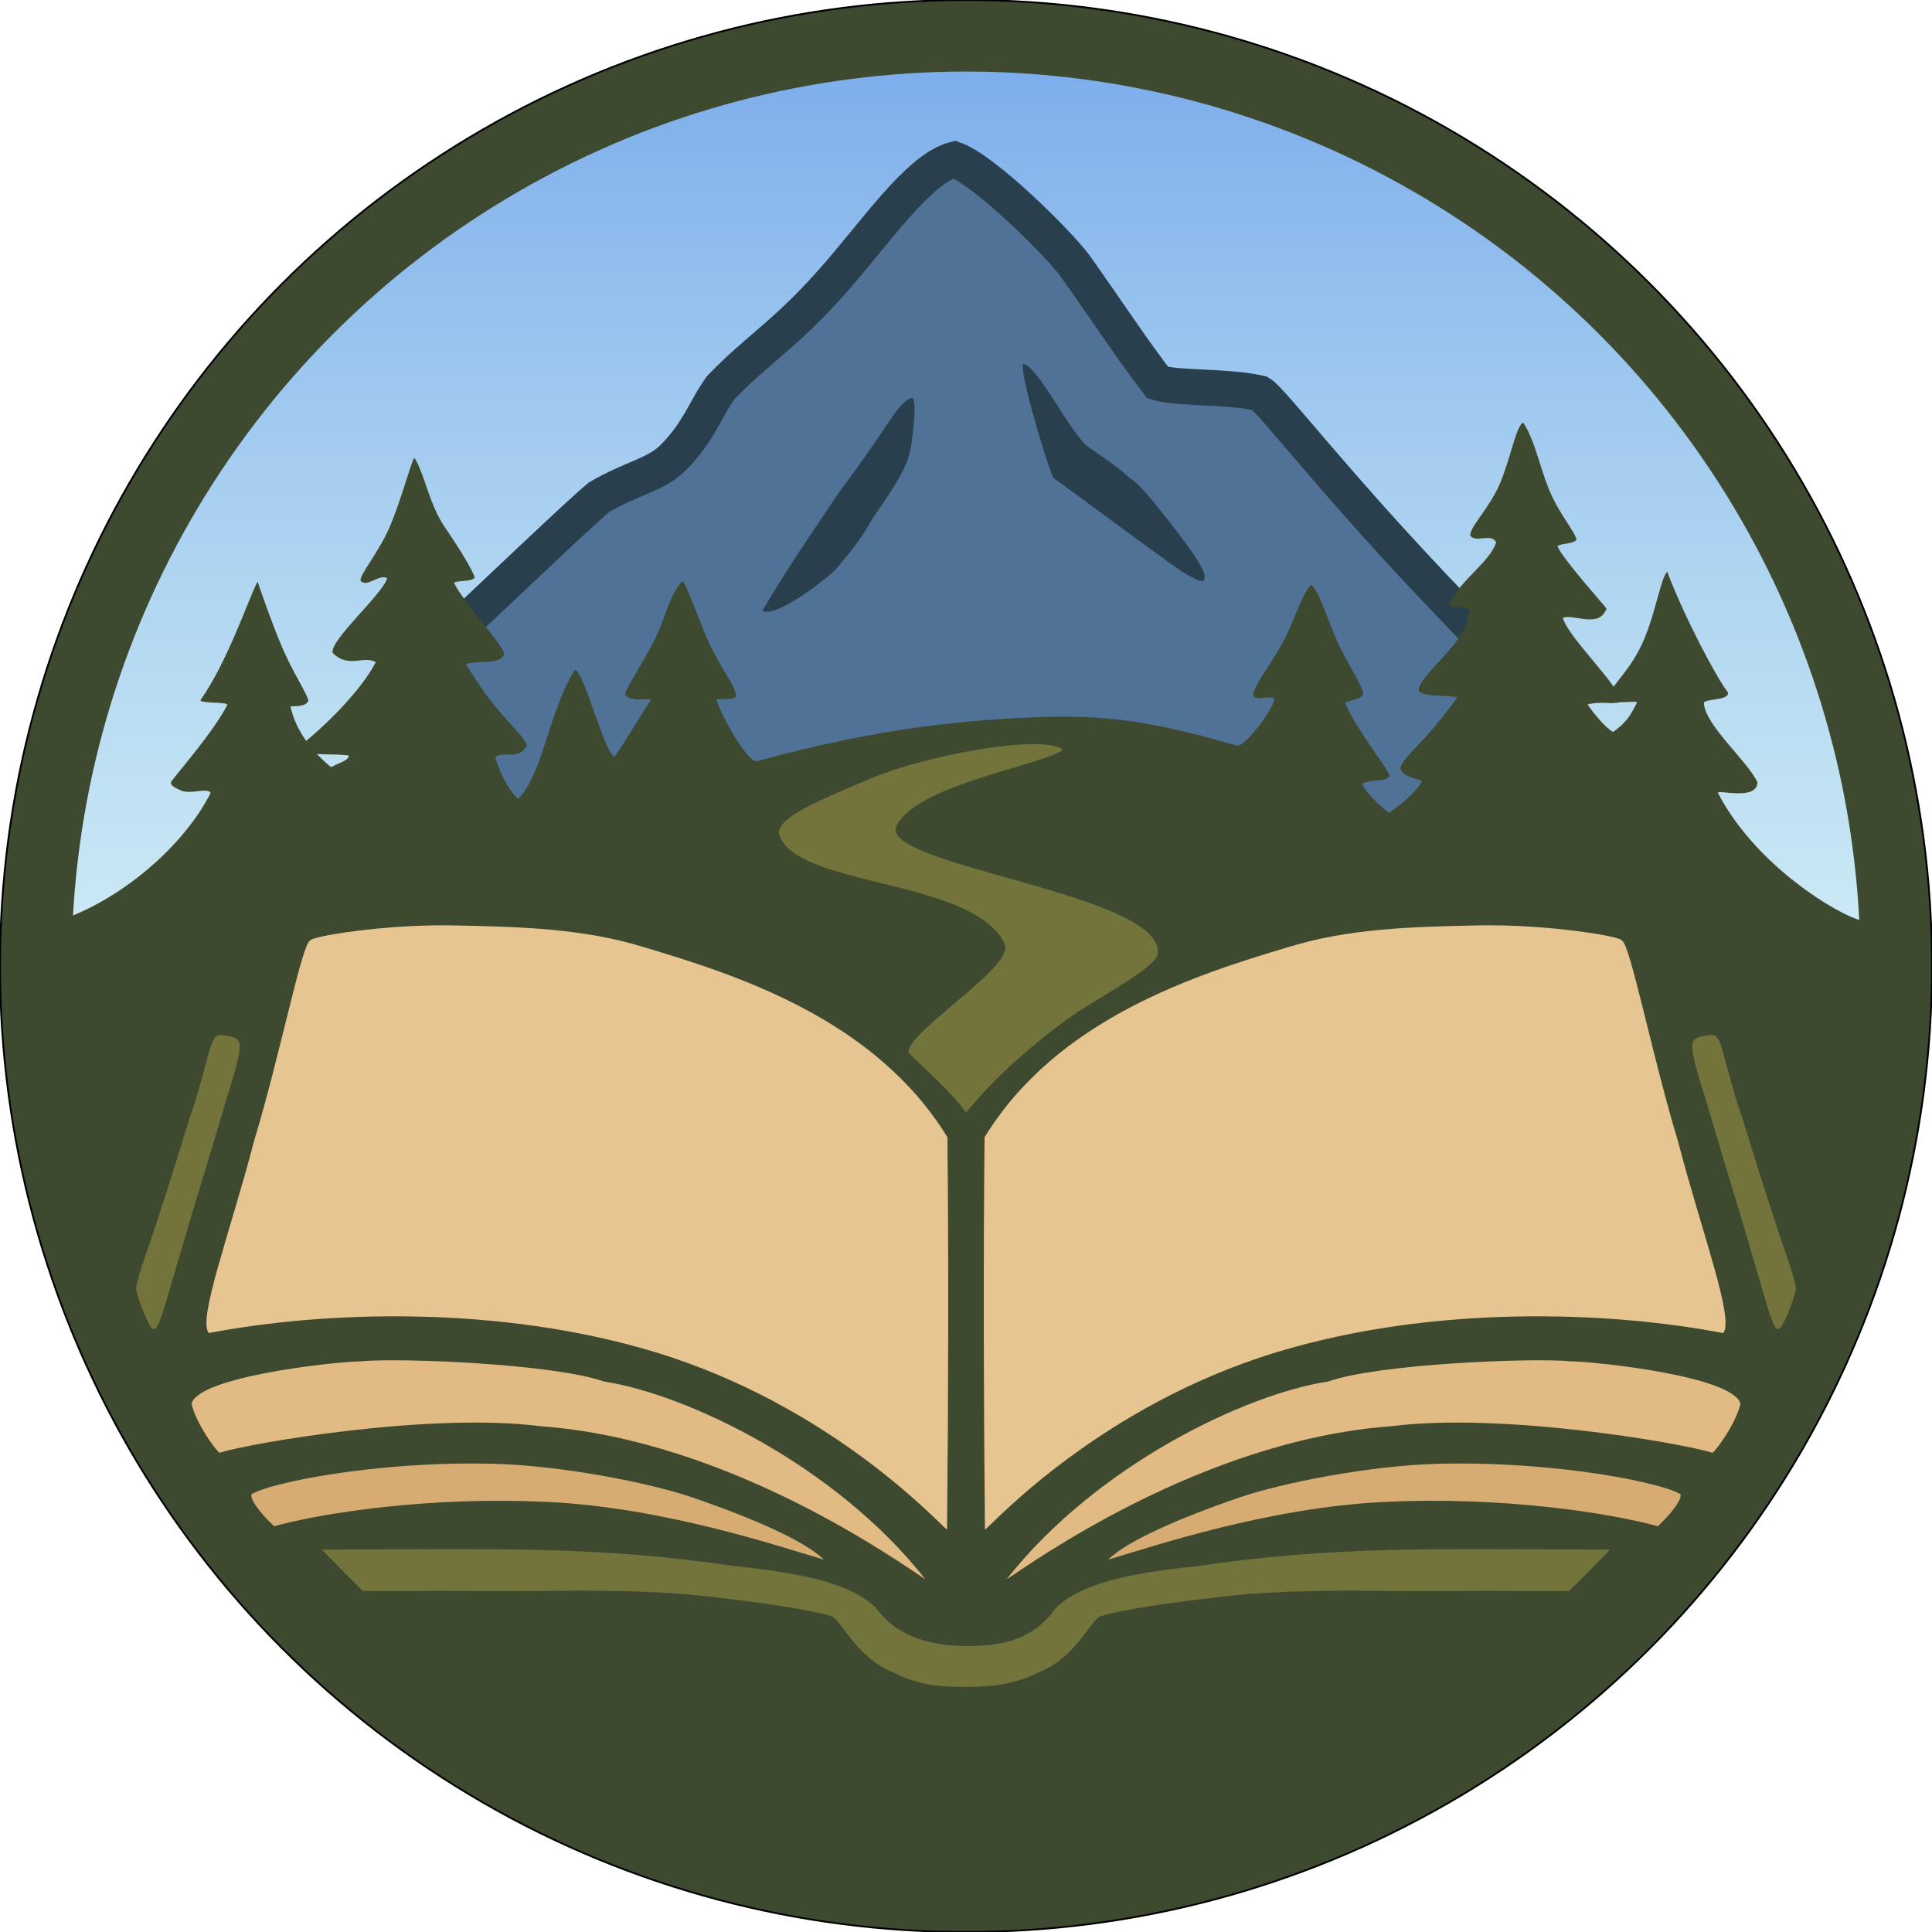 <?xml version="1.0" encoding="UTF-8" standalone="no"?>
<!-- Created with Inkscape (http://www.inkscape.org/) -->

<svg
   version="1.1"
   id="svg1"
   width="1080"
   height="1080"
   viewBox="0 0 1080 1080"
   sodipodi:docname="ranger_codex_logo.svg"
   inkscape:version="1.4.2 (f4327f4, 2025-05-13)"
   xmlns:inkscape="http://www.inkscape.org/namespaces/inkscape"
   xmlns:sodipodi="http://sodipodi.sourceforge.net/DTD/sodipodi-0.dtd"
   xmlns:xlink="http://www.w3.org/1999/xlink"
   xmlns="http://www.w3.org/2000/svg"
   xmlns:svg="http://www.w3.org/2000/svg">
  <defs
     id="defs1">
    <inkscape:path-effect
       effect="mirror_symmetry"
       start_point="540,0"
       end_point="540,1080"
       center_point="540,540"
       id="path-effect76"
       is_visible="true"
       lpeversion="1.2"
       lpesatellites=""
       mode="vertical"
       discard_orig_path="false"
       fuse_paths="false"
       oposite_fuse="false"
       split_items="false"
       split_open="false"
       link_styles="false" />
    <inkscape:path-effect
       effect="mirror_symmetry"
       start_point="540,0"
       end_point="540,1080"
       center_point="540,540"
       id="path-effect75"
       is_visible="true"
       lpeversion="1.2"
       lpesatellites=""
       mode="vertical"
       discard_orig_path="false"
       fuse_paths="true"
       oposite_fuse="false"
       split_items="true"
       split_open="false"
       link_styles="true" />
    <inkscape:path-effect
       effect="mirror_symmetry"
       start_point="540,0"
       end_point="540,1080"
       center_point="540,540"
       id="path-effect71"
       is_visible="true"
       lpeversion="1.2"
       lpesatellites="#path71"
       mode="vertical"
       discard_orig_path="false"
       fuse_paths="true"
       oposite_fuse="false"
       split_items="true"
       split_open="false"
       link_styles="true" />
    <inkscape:path-effect
       effect="mirror_symmetry"
       start_point="540,0"
       end_point="540,1080"
       center_point="540,540"
       id="path-effect69"
       is_visible="true"
       lpeversion="1.2"
       lpesatellites=""
       mode="vertical"
       discard_orig_path="false"
       fuse_paths="true"
       oposite_fuse="false"
       split_items="false"
       split_open="false"
       link_styles="false" />
    <inkscape:path-effect
       effect="mirror_symmetry"
       start_point="540,0"
       end_point="540,1080"
       center_point="540,540"
       id="path-effect68"
       is_visible="true"
       lpeversion="1.2"
       lpesatellites=""
       mode="free"
       discard_orig_path="false"
       fuse_paths="false"
       oposite_fuse="false"
       split_items="false"
       split_open="false"
       link_styles="false" />
    <inkscape:path-effect
       effect="mirror_symmetry"
       start_point="540,0"
       end_point="540,1080"
       center_point="540,540"
       id="path-effect67"
       is_visible="true"
       lpeversion="1.2"
       lpesatellites=""
       mode="free"
       discard_orig_path="false"
       fuse_paths="false"
       oposite_fuse="false"
       split_items="false"
       split_open="false"
       link_styles="false" />
    <inkscape:path-effect
       effect="mirror_symmetry"
       start_point="540,0"
       end_point="540,1080"
       center_point="540,540"
       id="path-effect66"
       is_visible="false"
       lpeversion="1.2"
       lpesatellites=""
       mode="free"
       discard_orig_path="false"
       fuse_paths="false"
       oposite_fuse="false"
       split_items="false"
       split_open="false"
       link_styles="false" />
    <inkscape:path-effect
       effect="mirror_symmetry"
       start_point="540,0"
       end_point="540,1080"
       center_point="540,540"
       id="path-effect65"
       is_visible="true"
       lpeversion="1.2"
       lpesatellites=""
       mode="free"
       discard_orig_path="false"
       fuse_paths="false"
       oposite_fuse="false"
       split_items="false"
       split_open="false"
       link_styles="false" />
    <inkscape:path-effect
       effect="mirror_symmetry"
       start_point="540,0"
       end_point="540,1080"
       center_point="540,540"
       id="path-effect64"
       is_visible="true"
       lpeversion="1.2"
       lpesatellites=""
       mode="free"
       discard_orig_path="false"
       fuse_paths="false"
       oposite_fuse="false"
       split_items="false"
       split_open="false"
       link_styles="false" />
    <inkscape:path-effect
       effect="mirror_symmetry"
       start_point="540,0"
       end_point="540,1080"
       center_point="540,540"
       id="path-effect63"
       is_visible="true"
       lpeversion="1.2"
       lpesatellites=""
       mode="free"
       discard_orig_path="false"
       fuse_paths="false"
       oposite_fuse="false"
       split_items="false"
       split_open="false"
       link_styles="false" />
    <inkscape:path-effect
       effect="mirror_symmetry"
       start_point="540,0"
       end_point="540,1080"
       center_point="540,540"
       id="path-effect62"
       is_visible="true"
       lpeversion="1.2"
       lpesatellites=""
       mode="free"
       discard_orig_path="false"
       fuse_paths="false"
       oposite_fuse="false"
       split_items="false"
       split_open="false"
       link_styles="false" />
    <linearGradient
       id="linearGradient55"
       inkscape:collect="always">
      <stop
         style="stop-color:#78a9eb;stop-opacity:1;"
         offset="0"
         id="stop55" />
      <stop
         style="stop-color:#bdffeb;stop-opacity:0;"
         offset="1"
         id="stop56" />
    </linearGradient>
    <linearGradient
       id="swatch52"
       inkscape:swatch="solid">
      <stop
         style="stop-color:#293f4d;stop-opacity:1;"
         offset="0"
         id="stop52" />
    </linearGradient>
    <linearGradient
       inkscape:collect="always"
       xlink:href="#linearGradient55"
       id="linearGradient56"
       x1="544.043"
       y1="11.805"
       x2="544.043"
       y2="1049.789"
       gradientUnits="userSpaceOnUse" />
  </defs>
  <sodipodi:namedview
     id="namedview1"
     pagecolor="#ffffff"
     bordercolor="#000000"
     borderopacity="0.25"
     inkscape:showpageshadow="2"
     inkscape:pageopacity="0.0"
     inkscape:pagecheckerboard="0"
     inkscape:deskcolor="#d1d1d1"
     showgrid="false"
     inkscape:zoom="0.70710679"
     inkscape:cx="1264.3069"
     inkscape:cy="134.35029"
     inkscape:window-width="2558"
     inkscape:window-height="1360"
     inkscape:window-x="3833"
     inkscape:window-y="0"
     inkscape:window-maximized="0"
     inkscape:current-layer="g76" />
  <g
     id="g76"
     inkscape:label="Image"
     style="display:inline">
    <path
       id="path54"
       style="display:inline;fill:url(#linearGradient56);stroke-width:21.177;stroke-opacity:0.11"
       d="M 10.592,540.001 C 10.592,399.593 66.374,264.936 165.665,165.653 264.956,66.37 399.624,10.593 540.043,10.593 c 140.419,0 275.087,55.777 374.378,155.06 99.291,99.283 155.073,233.94 155.073,374.348 l -29.809,-25.695 c -11.724,-2.947 -57.916,-29.823 -79.267,-70.952 -1.256,-2.419 21.814,4.759 22.026,-6.134 -6.108,-12.493 -28.621,-31.11 -29.95,-43.879 -0.332,-3.192 14.61,-1.296 13.42,-6.347 -5.915,-7.389 -24.295,-41.823 -33.945,-67.482 -3.781,3.949 -6.384,23.114 -13.686,39.593 -7.303,16.479 -18.621,24.801 -20.341,32.368 6.798,2.195 14.122,0.28 17.211,1.053 -3.865,7.715 -6.048,11.357 -13.434,16.613 -3.854,-2.047 -10.29,-9.538 -14.268,-15.379 8.353,-2.072 15.348,0.641 19.248,-1.845 -4.644,-12.11 -29.896,-35.628 -33.05,-46.546 6.318,-2.417 20.179,6.332 24.427,-5.215 -2.407,-3.196 -25.309,-28.686 -27.436,-34.921 2.437,-1.548 8.84,-1.084 10.624,-3.532 -0.295,-3.826 -9.788,-14.466 -15.347,-28.141 -5.49,-13.503 -8.04,-27.905 -14.486,-37.456 -4.202,2.714 -6.498,18.26 -12.664,33.395 -5.801,14.241 -17.483,25.243 -16.903,29.904 2.732,4.287 11.891,-1.563 14.449,3.735 -3.357,10.883 -19.106,20.117 -26.638,34.888 2.921,2.547 9.52,0.325 11.885,3.237 -1.214,6.343 -2.362,10.593 -8.606,18.794 -6.244,8.201 -20.002,20.474 -19.838,25.334 -0.528,4.35 16.053,3.059 21.477,4.387 -1.268,2.199 -7.176,9.901 -14.318,18.397 -7.142,8.496 -16.458,16.417 -17.532,21.363 1.325,3.971 4.995,4.605 12.22,6.961 -2.682,5.155 -7.807,10.199 -18.225,17.802 -2.63,-0.816 -15.835,-13.604 -14.991,-16.442 6.607,-2.653 12.312,-0.473 15.142,-4.08 -2.861,-6.796 -18.706,-26.04 -24.905,-40.743 0.518,-1.719 8.594,-1.138 10.095,-5.32 -1.47,-6.275 -8.342,-15.921 -13.791,-27.487 -5.449,-11.566 -10.623,-29.585 -15.224,-33.385 -5.452,4.915 -9.931,21.635 -16.656,33.543 -6.725,11.907 -15.031,22.326 -15.926,27.994 1.036,4.037 9.758,-0.039 11.667,2.055 1.688,2.353 -13.809,25.046 -20.25,26.416 -37.386,-10.442 -65.407,-17.627 -109.545,-16.033 -40.243,1.454 -88.991,5.466 -159.293,24.71 -4.088,1.119 -17.431,-20.184 -22.411,-33.68 -0.89,-2.412 7.779,0.253 10.832,-2.362 0.348,-5.277 -8.743,-15.93 -15.213,-30.375 -6.471,-14.445 -12.117,-31.657 -14.713,-34.324 -7.575,7.606 -9.649,21.501 -16.092,33.842 -6.443,12.341 -13.835,23.471 -16.146,29.309 2.432,4.004 8.981,2.793 14.768,2.981 -6.269,9.402 -13.556,22.094 -20.674,32.34 -6.668,-5.32 -16.165,-46.024 -22.003,-48.903 -14.622,23.162 -17.988,58.776 -31.857,72.357 -5.672,-5.848 -9.432,-13.303 -12.694,-23.152 2.962,-4.331 13.614,2.061 17.772,-7.133 -1.896,-4.53 -9.851,-11.964 -16.922,-20.488 -7.07,-8.524 -13.255,-18.137 -17.172,-24.607 6.378,-2.665 20.803,0.807 21.278,-6.408 -3.328,-7.555 -23.896,-29.923 -27.988,-39.231 2.966,-1.326 9.837,-0.415 11.546,-2.781 -0.5,-2.95 -7.614,-15.031 -16.651,-28.16 -8.747,-12.707 -11.393,-30.207 -17.14,-38.998 -2.348,4.401 -6.932,22.084 -13.027,37.072 -6.355,15.625 -17.812,28.489 -17.016,31.779 3.308,4.201 10.671,-3.993 14.87,-1.39 -2.715,9.174 -31.759,34.24 -30.527,41.649 8.762,9.086 17.293,1.362 24.18,5.259 -7.768,14.948 -26.629,34.684 -45.034,48.964 2.69,3.514 23.812,2.076 29.738,3.261 1.211,2.212 -6.06,4.466 -9.669,6.471 -9.903,-8.136 -19.316,-19.159 -22.729,-33.912 5.163,-0.116 9.072,-0.44 10.065,-3.345 -1.064,-4.395 -8.854,-15.947 -14.86,-30.123 -6.005,-14.173 -11.522,-30.482 -13.583,-36.391 -4.859,9.061 -16.47,44.236 -31.799,66.138 -1.588,2.269 15.85,0.968 14.801,2.992 -7.69,14.835 -26.974,36.844 -31.126,42.524 -1.765,2.415 3.97,4.523 4.531,4.841 5.577,3.159 15.441,-1.649 17.351,1.705 -15.176,29.874 -48.334,57.166 -77.754,68.771 z"
       sodipodi:nodetypes="csssccscsccscccccccccscsccccsccscccccccscscccssscscscccccccsccccscscccccccccscssssccc"
       inkscape:label="sky" />
    <g
       id="g53"
       inkscape:label="mountain"
       style="display:inline">
      <path
         style="display:inline;fill:#4f7296;fill-opacity:1;stroke:#293f4d;stroke-width:20;stroke-dasharray:none;stroke-opacity:1"
         d="m 121.99,476.42 c 65.399,-21.448 115.658,-69.28 125.123,-116.475 41.951,-39.672 77.645,-73.577 87.584,-81.875 18.651,-10.968 31.884,-12.529 41.535,-22.172 14.486,-14.475 18.351,-27.939 26.786,-39.327 20.316,-21.126 34.861,-28.688 61.239,-58.133 24.634,-27.499 48.749,-63.984 69.33,-69.305 17.039,6.168 57.303,46.175 67.006,58.967 21.051,29.703 31.537,46.193 46.595,65.82 11.918,3.547 38.077,1.663 57.134,5.938 6.866,4.08 42.395,51.336 106.659,118.194 57.35,59.485 116.093,123.855 125.125,142.85 -70.087,0.556 -791.76,1.636 -817.95,1.317"
         id="path47"
         sodipodi:nodetypes="cccscsccccccc"
         inkscape:label="mountain" />
      <path
         style="fill:#293f4d;fill-opacity:1;stroke:none;stroke-width:20;stroke-dasharray:none;stroke-opacity:1"
         d="m 426.21,341.319 c 13.137,-22.405 28.212,-44.471 43.203,-66.581 8.872,-11.842 18.456,-25.481 25.285,-35.714 6.663,-9.985 11.608,-16.581 15.485,-16.576 2.081,2.824 0.66,17.218 -1.021,27.736 -2.358,14.757 -16.099,30.65 -23.992,43.929 -3.014,5.834 -11.248,16.484 -18.856,25.092 -13.152,11.624 -34.679,26.116 -40.104,22.114 z"
         id="path52"
         sodipodi:nodetypes="ccscsccc" />
      <path
         style="fill:#293f4d;fill-opacity:1;stroke:none;stroke-width:20;stroke-dasharray:none;stroke-opacity:1"
         d="m 571.79,203.549 c -1.259,5.482 10.323,46.321 16.839,63.388 10.763,7.687 55.41,41.011 71.475,52.196 9.059,5.562 10.898,5.69 11.919,5.692 4.965,-1.484 -3.754,-14.237 -13.977,-27.457 -10.223,-13.22 -20.71,-26.907 -25.904,-29.576 -8.976,-8.261 -14.897,-11.567 -23.365,-17.662 -9.169,-5.458 -29.201,-46.968 -36.986,-46.581 z"
         id="path53"
         sodipodi:nodetypes="ccccsccc" />
    </g>
    <path
       id="path55"
       style="display:inline;fill:#3d4a30;fill-opacity:1;stroke:none"
       inkscape:label="trees"
       d="m 1069.494,540.001 c 0,140.408 -55.781,275.064 -155.073,374.348 -99.291,99.283 -233.959,155.06 -374.378,155.06 -140.419,0 -275.087,-55.777 -374.378,-155.06 C 66.374,815.065 10.592,680.408 10.592,540.001 L 39.991,512.024 c 29.42,-11.605 62.577,-38.898 77.754,-68.771 -1.91,-3.354 -11.774,1.454 -17.351,-1.705 -0.561,-0.318 -6.296,-2.426 -4.531,-4.841 4.151,-5.68 23.436,-27.69 31.126,-42.524 1.049,-2.024 -16.389,-0.723 -14.801,-2.992 15.329,-21.903 26.94,-57.077 31.799,-66.138 2.061,5.91 7.579,22.219 13.583,36.391 6.006,14.176 13.796,25.728 14.86,30.123 -0.993,2.905 -4.902,3.23 -10.065,3.345 3.413,14.753 12.826,25.776 22.729,33.912 3.608,-2.005 10.879,-4.259 9.669,-6.471 -5.926,-1.185 -27.048,0.253 -29.738,-3.261 18.405,-14.279 37.267,-34.016 45.034,-48.964 -6.887,-3.897 -15.417,3.827 -24.18,-5.259 -1.232,-7.41 27.812,-32.476 30.527,-41.649 -4.199,-2.603 -11.562,5.592 -14.87,1.39 -0.797,-3.291 10.661,-16.154 17.016,-31.779 6.095,-14.988 10.68,-32.671 13.027,-37.072 5.747,8.792 8.393,26.291 17.14,38.998 9.037,13.13 16.151,25.21 16.651,28.16 -1.709,2.366 -8.58,1.455 -11.546,2.781 4.092,9.308 24.66,31.676 27.988,39.231 -0.475,7.214 -14.9,3.743 -21.278,6.408 3.916,6.47 10.101,16.084 17.172,24.607 7.07,8.524 15.026,15.958 16.922,20.488 -4.158,9.194 -14.81,2.802 -17.772,7.133 3.262,9.849 7.023,17.304 12.694,23.152 13.869,-13.581 17.235,-49.195 31.857,-72.357 5.838,2.879 15.335,43.583 22.003,48.903 7.117,-10.246 14.404,-22.939 20.674,-32.34 -5.788,-0.188 -12.337,1.023 -14.768,-2.981 2.311,-5.838 9.703,-16.968 16.146,-29.309 6.443,-12.341 8.517,-26.235 16.092,-33.842 2.596,2.667 8.242,19.879 14.713,34.324 6.471,14.445 15.561,25.098 15.213,30.375 -3.053,2.615 -11.722,-0.051 -10.832,2.362 4.98,13.496 18.323,34.8 22.411,33.68 70.303,-19.245 119.05,-23.257 159.293,-24.71 44.138,-1.594 72.16,5.59 109.545,16.033 6.441,-1.37 21.939,-24.063 20.25,-26.416 -1.909,-2.094 -10.63,1.982 -11.667,-2.055 0.895,-5.669 9.201,-16.087 15.926,-27.994 6.725,-11.907 11.204,-28.628 16.656,-33.543 4.601,3.8 9.775,21.819 15.224,33.385 5.449,11.566 12.322,21.212 13.791,27.487 -1.501,4.181 -9.577,3.6 -10.095,5.32 6.199,14.702 22.044,33.946 24.905,40.743 -2.83,3.607 -8.535,1.427 -15.142,4.08 -0.843,2.838 12.361,15.626 14.991,16.442 10.418,-7.604 15.543,-12.648 18.225,-17.802 -7.225,-2.356 -10.895,-2.99 -12.22,-6.961 1.074,-4.946 10.39,-12.868 17.532,-21.363 7.142,-8.496 13.049,-16.198 14.318,-18.397 -5.423,-1.328 -22.005,-0.037 -21.477,-4.387 -0.164,-4.86 13.594,-17.133 19.838,-25.334 6.244,-8.201 7.392,-12.451 8.606,-18.794 -2.365,-2.912 -8.965,-0.69 -11.885,-3.237 7.531,-14.771 23.281,-24.005 26.638,-34.888 -2.558,-5.298 -11.718,0.551 -14.449,-3.735 -0.581,-4.661 11.101,-15.664 16.903,-29.904 6.166,-15.135 8.462,-30.681 12.664,-33.395 6.446,9.551 8.997,23.953 14.486,37.456 5.559,13.675 15.052,24.316 15.347,28.141 -1.784,2.448 -8.187,1.984 -10.624,3.532 2.127,6.234 25.029,31.725 27.436,34.921 -4.248,11.547 -18.109,2.798 -24.427,5.215 3.154,10.919 28.405,34.436 33.05,46.546 -3.9,2.486 -10.895,-0.227 -19.248,1.845 3.978,5.841 10.413,13.332 14.268,15.379 7.386,-5.257 9.568,-8.898 13.434,-16.613 -3.089,-0.772 -10.413,1.142 -17.211,-1.053 1.72,-7.567 13.038,-15.889 20.341,-32.368 7.303,-16.479 9.906,-35.644 13.686,-39.593 9.65,25.659 28.03,60.093 33.945,67.482 1.191,5.051 -13.752,3.155 -13.42,6.347 1.33,12.769 23.842,31.386 29.95,43.879 -0.212,10.894 -23.281,3.715 -22.026,6.134 21.351,41.128 67.543,68.005 79.267,70.952 z"
       sodipodi:nodetypes="cssscccsssscscccccccccscsccccscccccccscscssscccscscccccccsccsccccscscccccccccsccscscc" />
    <path
       style="display:inline;fill:#72743c;fill-opacity:1;stroke:none"
       d="m 435.443,465.97 c 7.984,29.217 101.195,24.829 124.162,58.001 1.894,3.047 3.493,5.41 1.36,9.4 -6.458,14.604 -54.232,44.987 -53.147,55.07 10.265,10.095 24.455,22.557 32.226,33.518 19.982,-24.683 46.437,-45.296 62.606,-56.44 28.076,-17.273 44.969,-26.975 44.576,-33.176 1.687,-33.112 -158.805,-48.881 -145.893,-71.2 6.372,-11.014 24.155,-18.684 43.007,-25.071 18.851,-6.387 50.439,-14.319 49.418,-17.373 -13.288,-8.371 -77.726,3.981 -107.321,16.567 -29.595,12.586 -51.393,21.519 -50.995,30.704 z"
       id="path46"
       sodipodi:nodetypes="cccccccsscsc"
       inkscape:label="trail" />
    <g
       id="g69"
       inkscape:label="journal"
       style="display:inline">
      <g
         id="g46"
         inkscape:label="journal-cover"
         style="display:inline">
        <path
           id="path74"
           style="display:inline;fill:#72743c;fill-opacity:1;stroke:none;stroke-width:20;stroke-dasharray:none;stroke-opacity:0.11"
           transform="matrix(-1,0,0,1,1080,0)"
           d="m 540.003,942.981 c -11.877,0.068 -26.79,-1.005 -40.677,-8.096 -20.476,-8.129 -29.048,-29.164 -34.342,-31.292 -11.949,-3.855 -39.502,-7.8 -70.361,-11.277 -31.409,-3.539 -66.902,-3.3 -95.831,-2.909 -35.401,-0.145 -70.738,-0.144 -95.984,-0.005 -4.838,-4.904 -14.349,-14.222 -22.874,-23.218 l -1e-5,-2.1e-4 c 42.598,0.035 83.201,-0.677 121.833,0.239 38.941,0.923 75.205,3.99 106.649,8.768 32.063,3.364 65.957,8.122 81.412,23.786 13.686,19.112 32.409,21.2 50.17,21.151 17.761,-0.05 38.074,-4.25 50.177,-21.151 15.454,-15.664 49.349,-20.422 81.412,-23.786 31.444,-4.778 67.708,-7.844 106.649,-8.768 38.632,-0.916 79.235,-0.204 121.833,-0.239 l -10e-6,2.1e-4 c -8.525,8.996 -18.035,18.314 -22.874,23.218 -25.246,-0.139 -60.583,-0.14 -95.984,0.005 -28.929,-0.39 -64.421,-0.63 -95.831,2.909 -30.86,3.477 -58.412,7.422 -70.361,11.277 -5.294,2.128 -13.866,23.162 -34.342,31.292 -15.72,8.025 -28.795,8.028 -40.672,8.096 z"
           sodipodi:nodetypes="zccsccssscczccscsccsccz"
           inkscape:label="bottom-cover" />
        <path
           style="display:inline;fill:#72743c"
           d="m 80.655,734.413 c -2.488,-5.818 -4.533,-12.242 -4.545,-14.277 -0.012,-2.035 2.441,-10.6 5.451,-19.033 4.691,-13.143 15.719,-47.404 22.531,-70 1.105,-3.667 2.786,-8.767 3.734,-11.333 0.948,-2.567 3.654,-11.867 6.013,-20.667 5.635,-21.024 5.708,-21.147 12.044,-20.297 7.719,1.035 9.06,2.922 7.638,10.745 -0.658,3.619 -2.377,10.249 -3.819,14.733 -1.443,4.484 -5.334,17.38 -8.648,28.658 -3.313,11.278 -6.828,22.978 -7.81,26 -1.741,5.358 -12.871,42.819 -18.27,61.495 -7.703,26.645 -8.549,27.471 -14.319,13.977 z m 918.689,0 c 2.488,-5.818 4.533,-12.242 4.545,-14.277 0.012,-2.035 -2.441,-10.6 -5.451,-19.033 -4.691,-13.143 -15.719,-47.404 -22.531,-70 -1.105,-3.667 -2.786,-8.767 -3.734,-11.333 -0.948,-2.567 -3.654,-11.867 -6.013,-20.667 -5.635,-21.024 -5.708,-21.147 -12.044,-20.297 -7.719,1.035 -9.06,2.922 -7.638,10.745 0.658,3.619 2.377,10.249 3.819,14.733 1.443,4.484 5.334,17.38 8.648,28.658 3.313,11.278 6.828,22.978 7.81,26 1.741,5.358 12.871,42.819 18.27,61.495 7.703,26.645 8.549,27.471 14.319,13.977 z"
           id="path29-8"
           sodipodi:nodetypes="sssssssssssss"
           inkscape:path-effect="#path-effect67"
           inkscape:original-d="m 80.655411,734.41324 c -2.48767,-5.81759 -4.53283,-12.24225 -4.54481,-14.27703 -0.012,-2.03478 2.44117,-10.5996 5.45143,-19.03294 4.69141,-13.1431 15.71878,-47.40353 22.530819,-69.99999 1.10537,-3.66667 2.78571,-8.76667 3.7341,-11.33334 0.94838,-2.56666 3.65401,-11.86666 6.01252,-20.66666 5.63481,-21.02449 5.70761,-21.14718 12.04418,-20.29726 7.71892,1.03532 9.05962,2.92151 7.63763,10.74514 -0.65783,3.61929 -2.37658,10.24914 -3.81946,14.73299 -1.44288,4.48385 -5.33426,17.37974 -8.64752,28.65753 -3.31327,11.27778 -6.82768,22.97778 -7.8098,25.99999 -1.74122,5.35812 -12.87072,42.8188 -18.270019,61.49493 -7.70324,26.64542 -8.54882,27.47078 -14.31907,13.97664 z"
           inkscape:label="side-cover" />
      </g>
      <path
         style="display:inline;fill:#e7c590;fill-opacity:1;stroke:none;stroke-width:20;stroke-dasharray:none;stroke-opacity:0.11"
         d="m 116.79,745.194 c 64.702,-12.432 162.447,-15.745 249.446,10.659 99.005,30.048 158.709,95.968 163.169,99.272 0.745,-74.179 0.923,-149.593 0.219,-219.375 -40.369,-65.939 -117.096,-90.604 -169.792,-106.313 -33.315,-10.319 -68.223,-11.383 -106.447,-12.135 -38.32,-0.754 -80.116,6.231 -80.022,8.471 -4.637,1.731 -16.666,63.698 -31.419,112.361 -13.01,50.156 -31.847,99.892 -25.155,107.06 z m 846.419,0 c -64.702,-12.432 -162.447,-15.745 -249.446,10.659 -99.005,30.048 -158.709,95.968 -163.169,99.272 -0.745,-74.179 -0.923,-149.593 -0.219,-219.375 40.369,-65.939 117.096,-90.604 169.792,-106.313 33.315,-10.319 68.223,-11.383 106.447,-12.135 38.32,-0.754 80.116,6.231 80.022,8.471 4.637,1.731 16.666,63.698 31.419,112.361 13.01,50.156 31.847,99.892 25.155,107.06 z"
         id="path56"
         sodipodi:nodetypes="cscccsccc"
         inkscape:path-effect="#path-effect64"
         inkscape:original-d="m 116.79029,745.1941 c 64.70233,-12.43232 162.4472,-15.74484 249.4465,10.65931 99.00513,30.0479 158.70856,95.96794 163.16946,99.27159 0.74478,-74.17862 0.92314,-149.59316 0.21875,-219.375 -40.36936,-65.93857 -117.09641,-90.60393 -169.79233,-106.31325 -33.31491,-10.31912 -68.22318,-11.38267 -106.44661,-12.13492 -38.3203,-0.75417 -80.11558,6.23139 -80.0221,8.47114 -4.63732,1.73135 -16.66591,63.6976 -31.41864,112.36127 -13.00979,50.15625 -31.84667,99.89194 -25.15503,107.05986 z"
         inkscape:label="pages-1" />
      <path
         style="display:inline;fill:#e1bb83;fill-opacity:1;stroke:none;stroke-width:20;stroke-dasharray:none;stroke-opacity:0.11"
         d="m 107.061,784.718 c 2.44,10.667 12.979,25.41 15.639,27.395 C 141.117,806.373 241.01,789.433 302,797.25 c 107.229,7.766 203.394,78.101 215.245,85.529 -50.074,-63.722 -133.526,-103.5 -179.663,-110.508 -27.72,-9.829 -113.772,-13.377 -135.911,-11.282 -14.564,0.244 -90.63,8.394 -94.611,23.728 z m 865.879,0 c -2.44,10.667 -12.979,25.41 -15.639,27.395 C 938.883,806.373 838.99,789.433 778,797.25 c -107.229,7.766 -203.394,78.101 -215.245,85.529 50.074,-63.722 133.526,-103.5 179.663,-110.508 27.72,-9.829 113.772,-13.377 135.911,-11.282 14.564,0.244 90.63,8.394 94.611,23.728 z"
         id="path61"
         sodipodi:nodetypes="ccccccc"
         inkscape:path-effect="#path-effect65"
         inkscape:original-d="m 107.06066,784.71751 c 2.4402,10.66707 12.979,25.41 15.63864,27.39547 C 141.11652,806.3732 241.01032,789.43347 302,797.25 c 107.22862,7.76646 203.39416,78.10059 215.24524,85.52925 -50.07401,-63.72182 -133.52634,-103.49993 -179.66287,-110.5078 -27.72001,-9.82867 -113.77151,-13.37744 -135.9108,-11.28154 -14.56378,0.2437 -90.63036,8.39417 -94.61091,23.7276 z"
         inkscape:label="pages-2" />
      <path
         style="display:inline;fill:#d7ac72;fill-opacity:1;stroke:none;stroke-width:20;stroke-dasharray:none;stroke-opacity:0.11"
         d="m 140.563,835.293 c -0.967,4.268 9.283,14.823 12.719,17.868 27.982,-7.663 87.734,-16.727 152.834,-13.569 65.101,3.157 128.301,24.536 154.432,32.257 C 450.249,861.638 421.453,848.881 387.196,837.13 363.305,828.934 313.955,819.161 275.25,818.25 209.456,816.701 150.427,829.017 140.563,835.293 Z m 798.873,0 c 0.967,4.268 -9.283,14.823 -12.719,17.868 -27.982,-7.663 -87.734,-16.727 -152.834,-13.569 -65.101,3.157 -128.301,24.536 -154.432,32.257 10.299,-10.211 39.095,-22.968 73.352,-34.719 23.891,-8.196 73.241,-17.969 111.946,-18.88 65.794,-1.549 124.823,10.767 134.687,17.043 z"
         id="path62"
         sodipodi:nodetypes="ccscssc"
         inkscape:path-effect="#path-effect62"
         inkscape:original-d="m 140.56326,835.29289 c -0.96656,4.26842 9.2825,14.82295 12.71923,17.86828 27.98244,-7.6629 87.73355,-16.72671 152.83425,-13.56938 65.1007,3.15733 128.301,24.5358 154.4318,32.25745 C 450.24928,861.638 421.45315,848.88132 387.19649,837.12985 363.30533,828.93418 313.95504,819.16103 275.25,818.25 209.45585,816.70136 150.42733,829.01699 140.56326,835.29289 Z"
         inkscape:label="pages-3" />
    </g>
    <circle
       style="display:inline;fill:none;fill-opacity:0;stroke:#3d4a30;stroke-width:40;stroke-dasharray:none;stroke-opacity:1"
       id="path12"
       cy="539.998"
       cx="540"
       r="520"
       inkscape:label="border" />
    <circle
       style="display:inline;fill:none;fill-opacity:1;stroke:#000000;stroke-width:1;stroke-dasharray:none;stroke-opacity:1"
       id="path76"
       cx="540"
       cy="540"
       r="540"
       inkscape:label="outline" />
  </g>
</svg>
